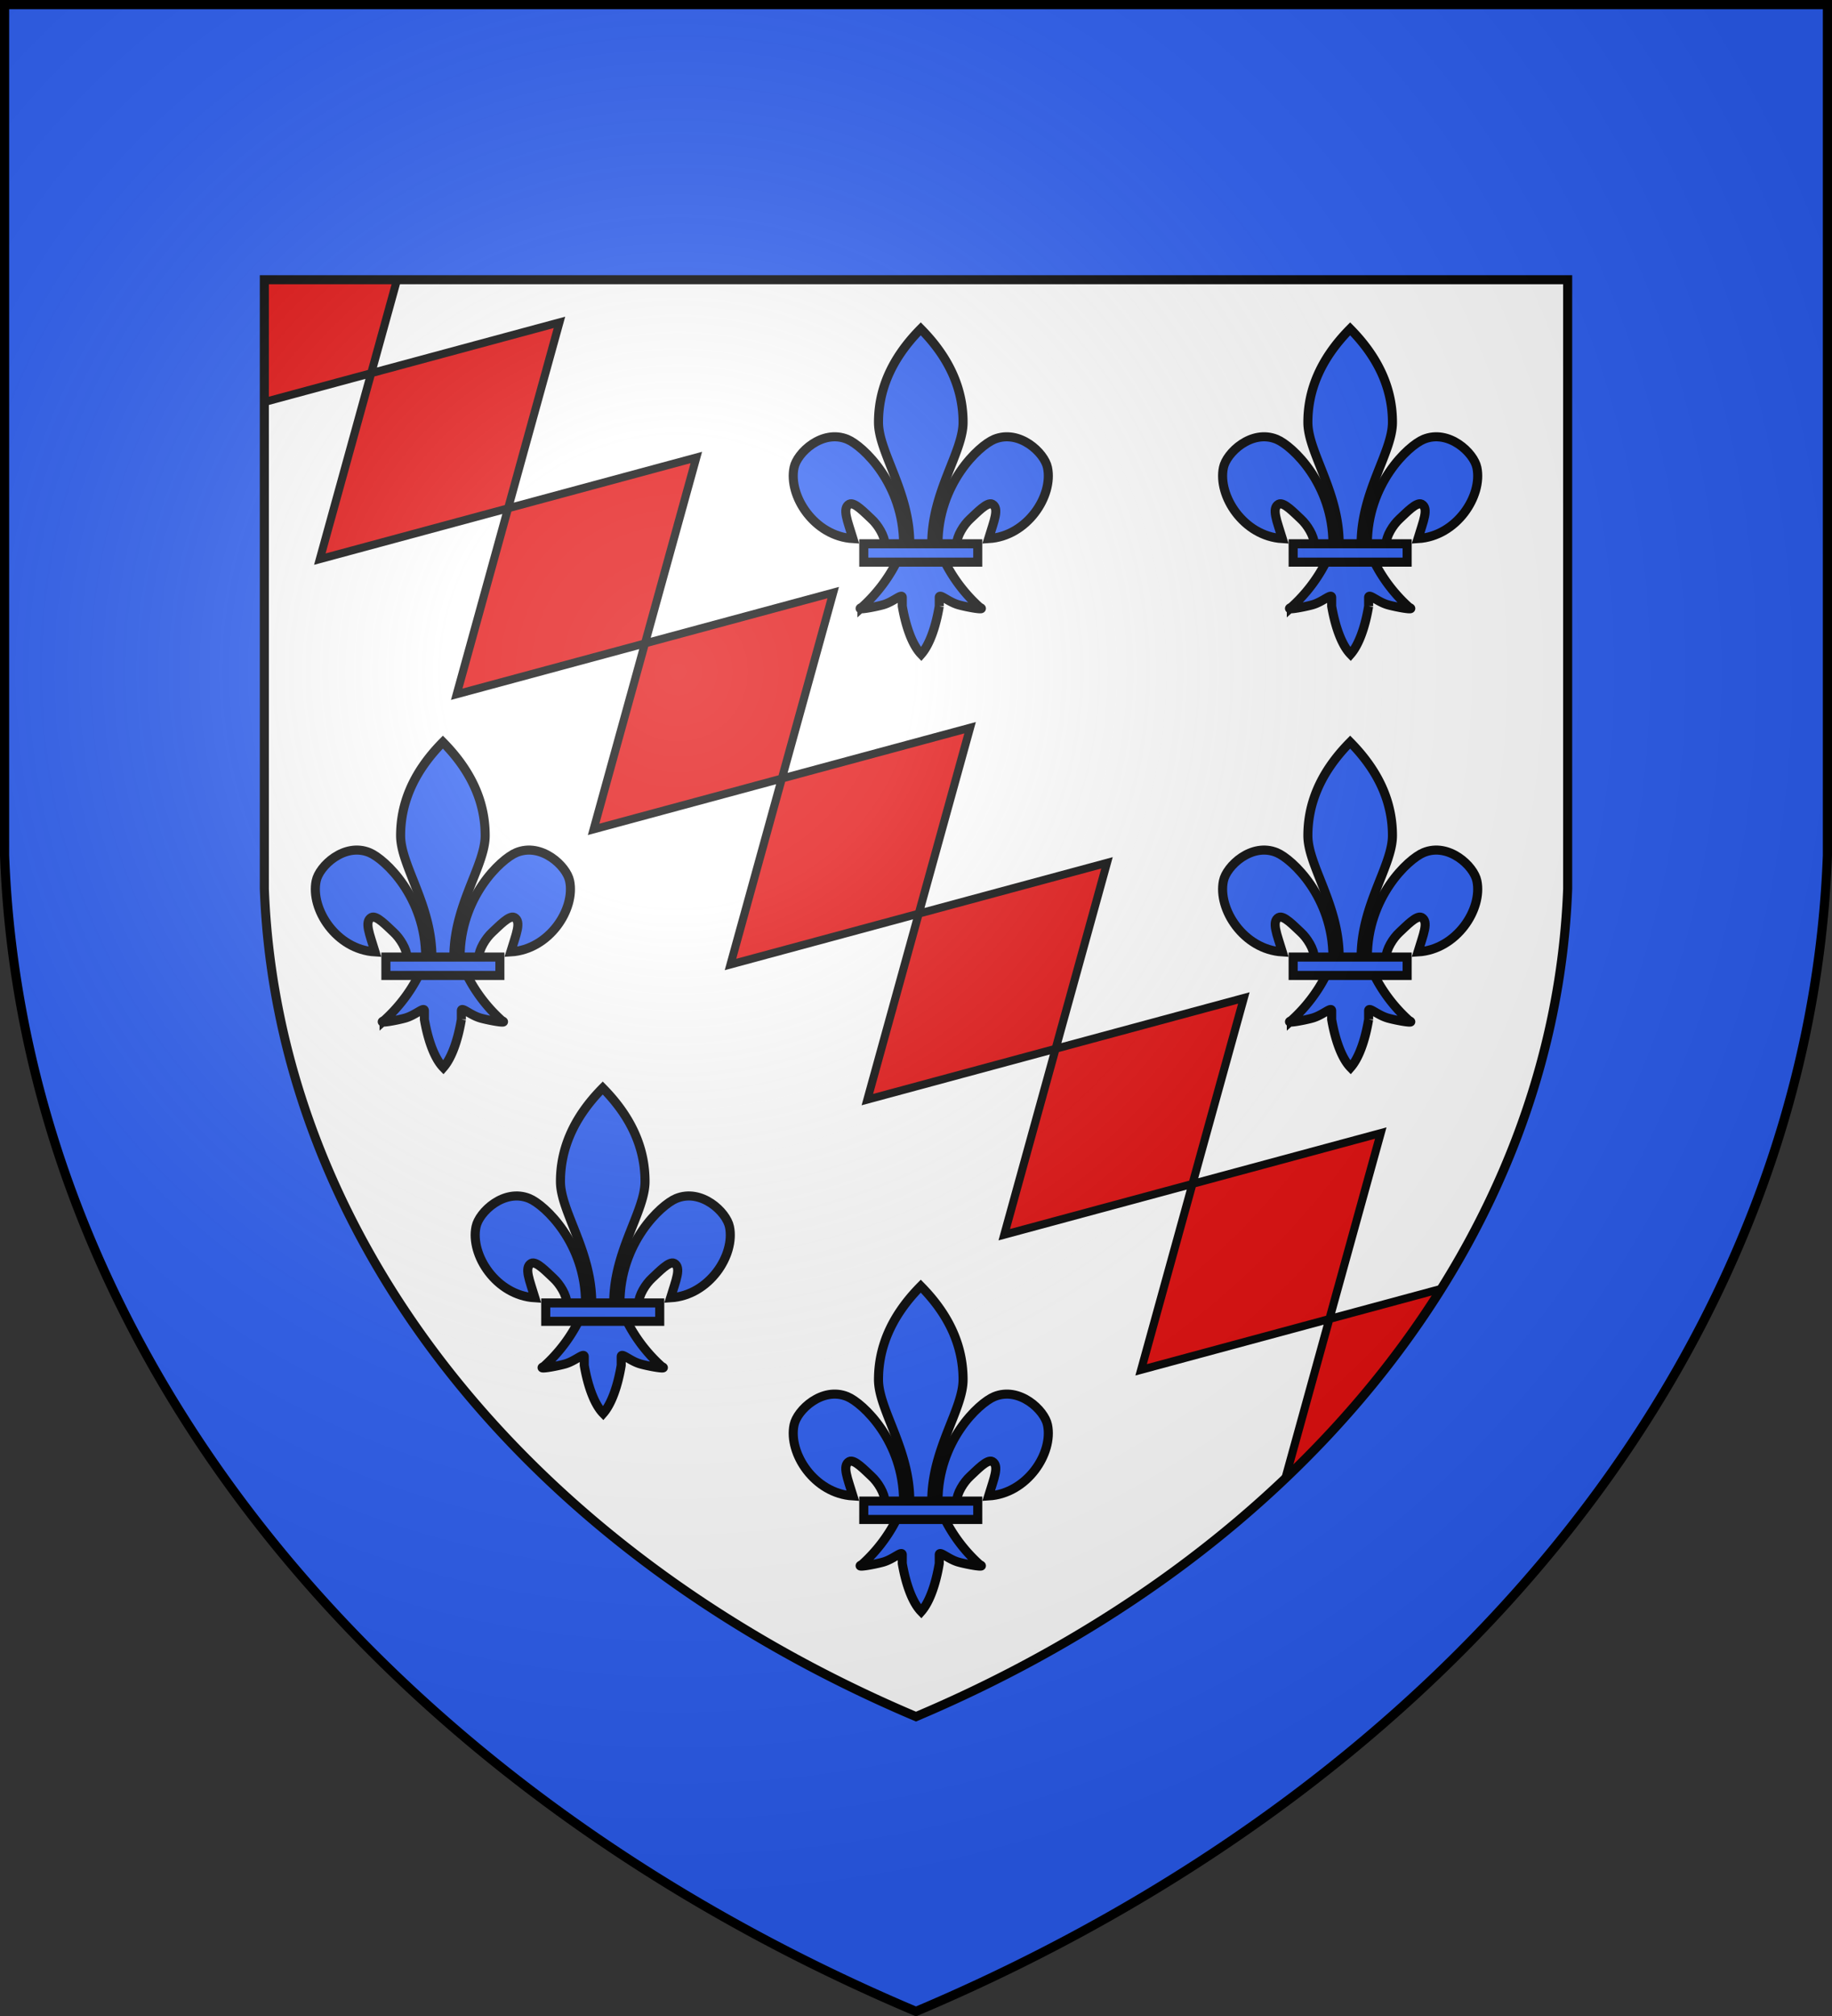 <svg xmlns="http://www.w3.org/2000/svg" xmlns:xlink="http://www.w3.org/1999/xlink" width="600" height="660"><rect width="100%" height="100%" fill="#333333" stroke="none"/><defs><radialGradient id="e" cx="221" cy="226" r="300" fx="221" fy="226" gradientTransform="matrix(1.353 0 0 1.349 -77 -85)" gradientUnits="userSpaceOnUse"><stop stop-color="#FFF" stop-opacity=".31"/><stop offset=".19" stop-color="#FFF" stop-opacity=".25"/><stop offset=".6" stop-color="#6B6B6B" stop-opacity=".13"/><stop offset="1" stop-opacity=".13"/></radialGradient><clipPath id="d"><path id="a" d="M1.5 1.5h597V280A570 445 0 0 1 300 658.5 570 445 0 0 1 1.5 280Z"/></clipPath></defs><use xlink:href="#a" fill="#2B5DF2"/><g stroke="#000"><g stroke-width="4.15" transform="matrix(.715 0 0 .716 85.5 90.5)"><use xlink:href="#a" fill="#FFF" stroke="none"/><g id="c" fill="#2B5DF2"><path d="M493.83 122.24c0-23.77-14.33-41.85-14.33-55.53s5-28.23 19.37-42.75c14.36 14.52 19.37 29.06 19.37 42.75s-14.34 31.76-14.34 55.53m6.08 8.4a71.5 71.03 0 0 0 15.83 20.61c3.7 1.72-5.99-.06-9.73-1.13-4.93-1.42-8.91-5.58-8.75-3.14v3.79a15.6 43.91 0 0 1-8.26 21.97 15.6 43.91 0 0 1-8.67-21.97v-3.79c.16-2.44-3.82 1.72-8.75 3.14-3.74 1.07-13.43 2.85-9.73 1.13a71.5 71.03 0 0 0 15.83-20.61"/><path id="b" d="M482.38 122.24c0-3.53-3.14-8.64-6.13-11.37s-7.82-7.95-10.12-6.74c-3.37 1.87-.78 7.68 1.67 15.75-17.75-1.07-29.68-19.59-26.98-32.46 1.35-6.75 12.9-17.67 24.4-12.95 7.18 2.97 25.77 20.48 25.77 47.77"/><use xlink:href="#b" x="-997.74" transform="scale(-1 1)"/><path d="M472.76 122.24h52.21v8.4h-52.21z"/></g><use xlink:href="#c" x="-196.68"/><use xlink:href="#c" y="188.97"/><use xlink:href="#c" x="-415.58" y="188.97"/><use xlink:href="#c" x="-342.36" y="347.12"/><use xlink:href="#c" x="-196.68" y="437.72"/><g clip-path="url(#d)"><path fill="#E20909" stroke-width=".048" d="M0 0h1v2h2v2h2v2h2v2h2L8 9V7H6V5H4V3H2V1H0" transform="matrix(86.23 -23.24 -23.53 85.02 -12.25 -17.54)"/></g><use xlink:href="#a" fill="none"/></g><use xlink:href="#a" fill="url(#e)" stroke-width="3"/></g></svg>